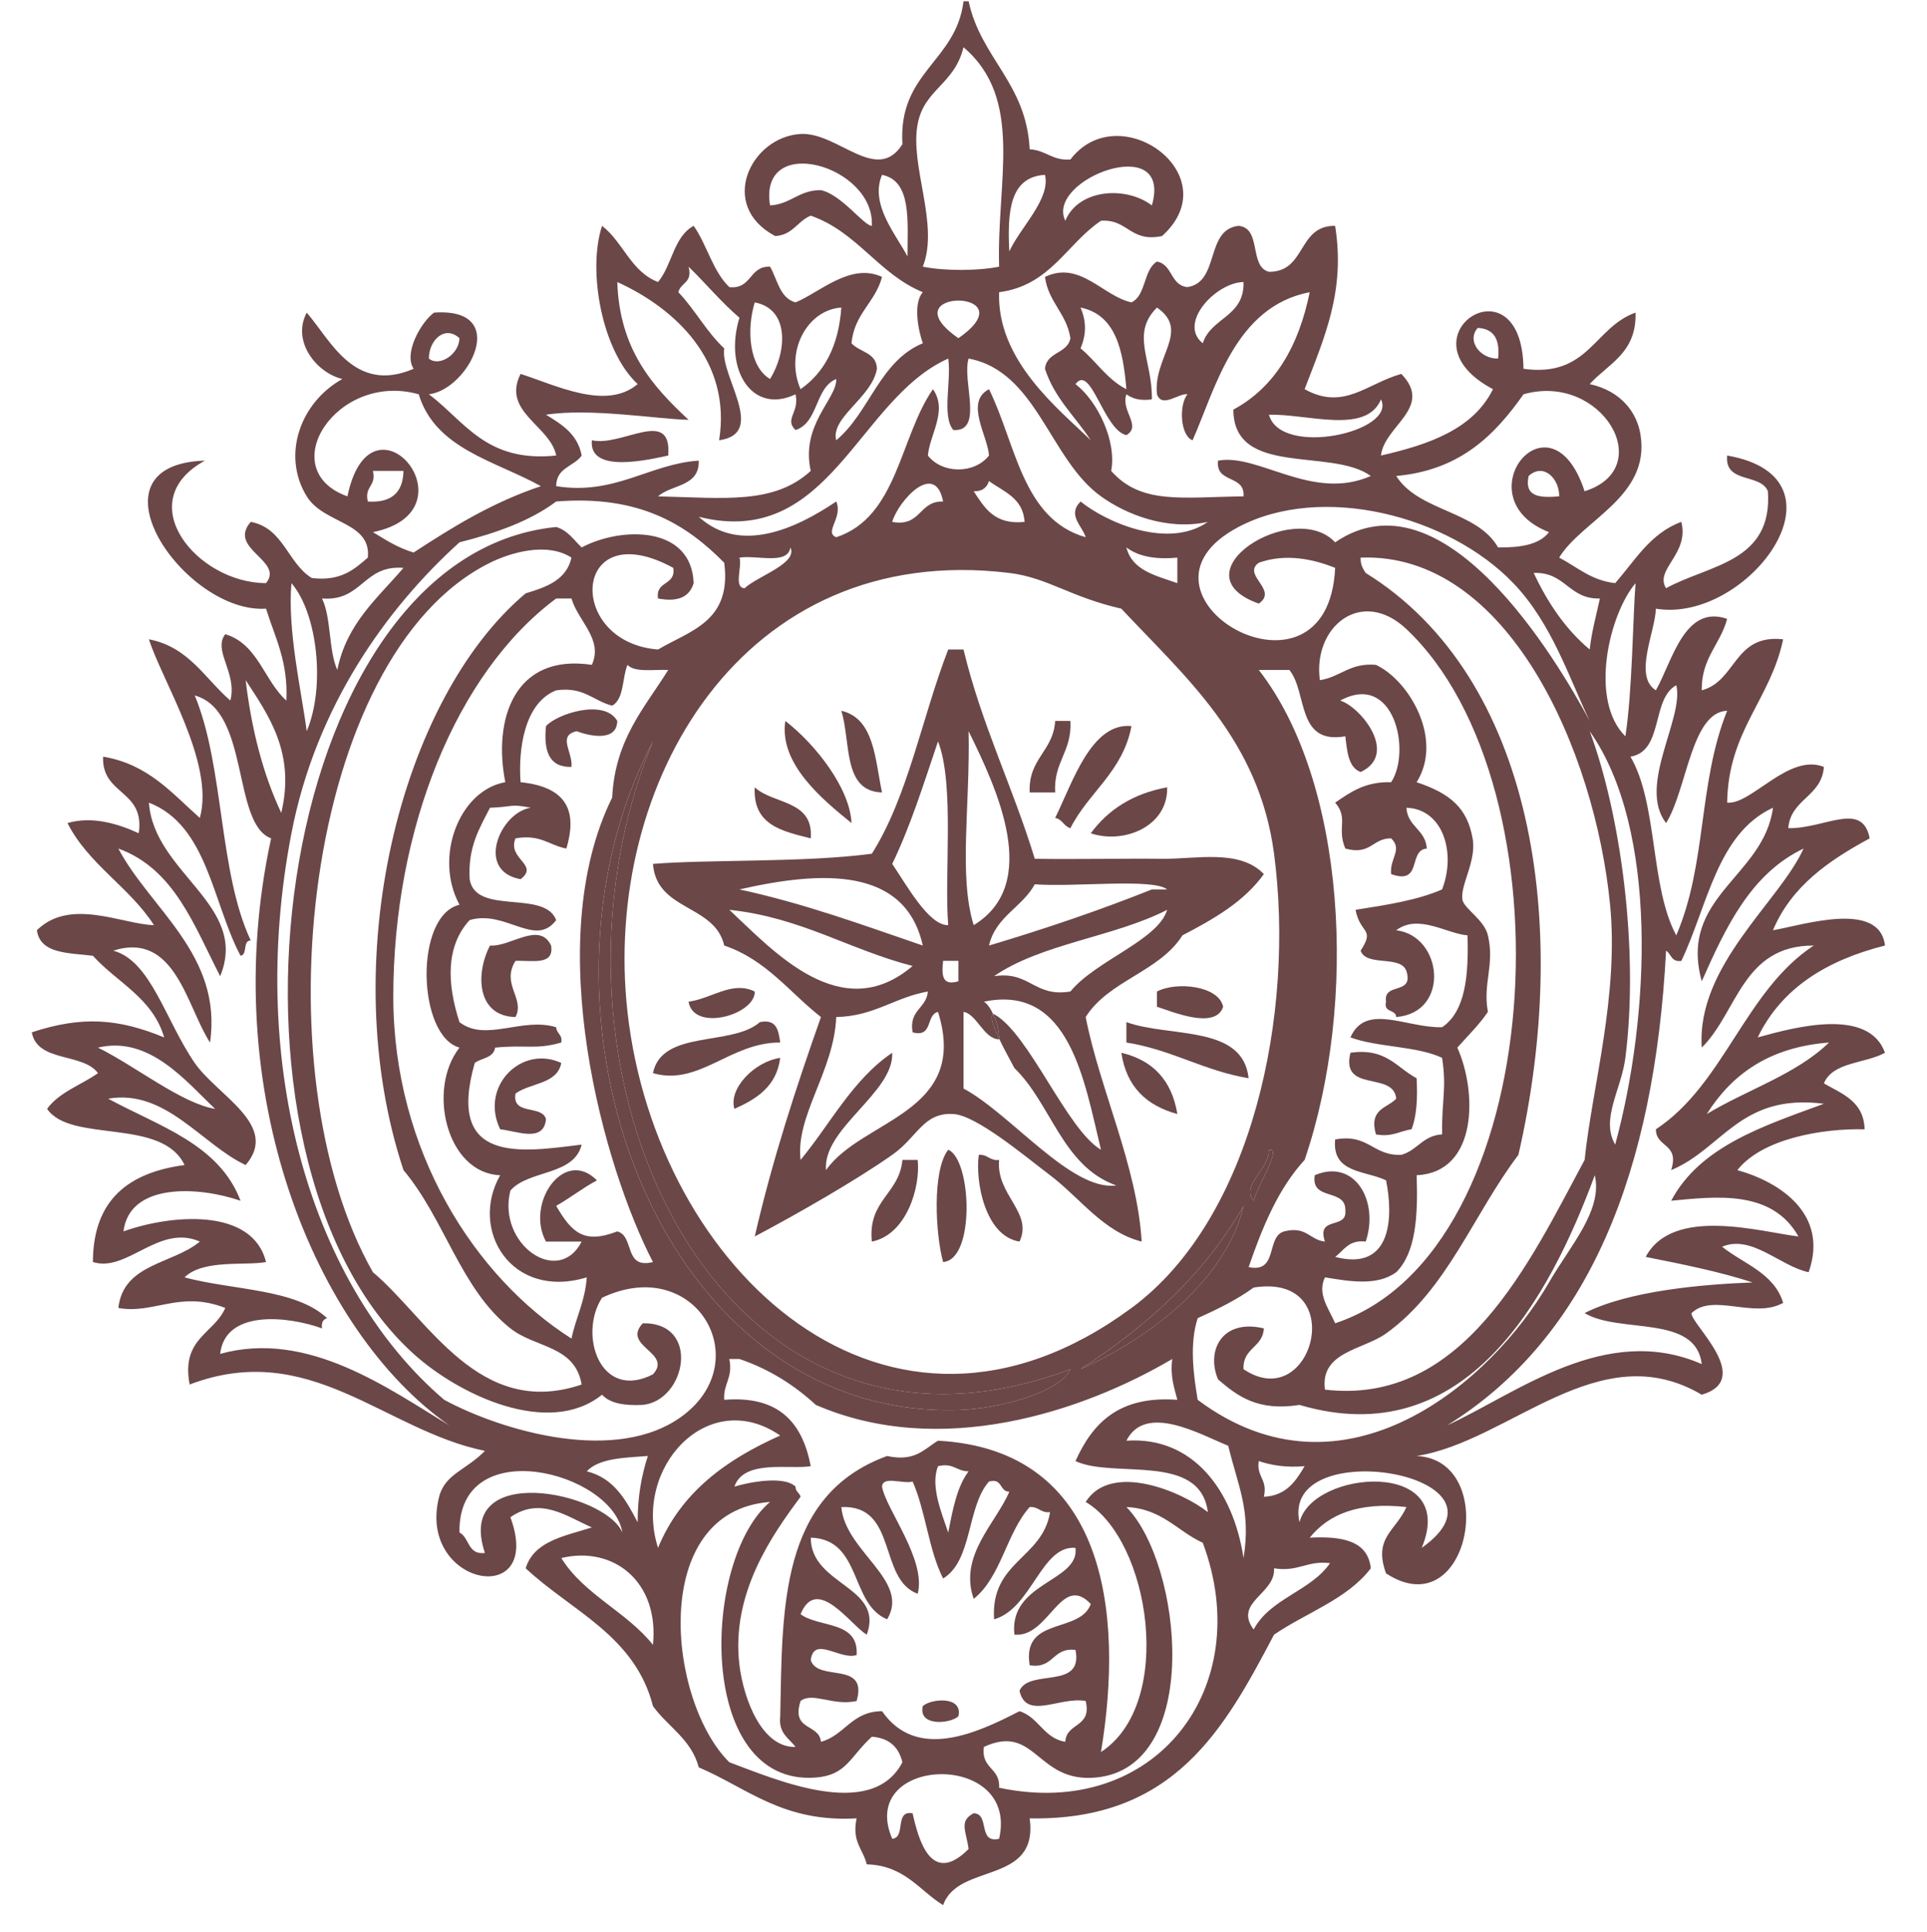 <?xml version="1.0" encoding="utf-8"?>
<!-- Generator: Adobe Illustrator 12.0.0, SVG Export Plug-In . SVG Version: 6.00 Build 51448)  -->
<!DOCTYPE svg PUBLIC "-//W3C//DTD SVG 1.1//EN" "http://www.w3.org/Graphics/SVG/1.1/DTD/svg11.dtd">
<svg  version="1.1" id="Calque_1" xmlns="http://www.w3.org/2000/svg" xmlns:xlink="http://www.w3.org/1999/xlink" width="378.2" height="379.1"
	 viewBox="0 0 378.2 379.1" overflow="visible" enable-background="new 0 0 378.2 379.1" xml:space="preserve">
<g>
	<g id="XMLID_8_">
		<g>
			<path fill="#6B4748" d="M365.959,221.6c-8.229-0.21-20.119,1.811-24.979,8.01c8.359,2.32,18.01,8.65,13.989,20.03
				c-5.54-1.14-11.181-7.46-16.989-5c4.26,3.4,10.189,5.14,11.989,11.01c-5.688,3.21-13.779-2.01-17.979,2.011
				c-0.35,1.96,12.439,12.949,2,16.021c-20.14-11.91-37.689,9.17-55.959,12.021c16.42,0.761,10.438,33.749-6,23.039
				c-2.562-7.01,1.898-8.3,4-13.02c-9.361-1.04-15.261,1.399-18.98,6.01c6.32-0.33,11.41,0.57,11.99,6.01
				c-4.61,6.062-12.649,8.69-18.99,13.021c-9.689,18.33-19.479,36.56-47.961,36.05c1.791,13.15-14.069,8.6-16.989,17.03
				c-4.74-2.932-7.55-7.79-14.99-8.011c-0.7-2.971-2.97-4.359-1.99-9.021c-14.49,0.83-21.4-5.93-30.98-10.01
				c-1.47-5.54-6.06-7.95-8.99-12.021c-3.52-13.84-16.03-18.66-24.98-27.04c1.63-5.38,7.69-6.318,12.99-8.02
				c-5.01-2.19-10.1-6.09-15.99-2c6.74,18.29-18.45,13.438-13.99-4.01c1.15-4.5,5.29-5.21,8.99-9.011
				c-19.73-4.011-34.36-22-57.95-13.021c-1.729-9.08,4.771-9.91,6.99-15.021c-8.9-3.5-14.03,1.271-20.98,0
				c0.95-8.729,10.74-8.609,15.99-13.029c-8.06-3.54-14.31,6.16-20.99,4.01c0.04-12.32,7.12-17.57,17.99-19.03
				c-4.46-9.37-22.32-4.229-26.979-11.02c2.38-3.29,6.67-4.66,9.99-7.01c-2.96-4.04-11.92-2.061-12.99-8.011
				c9.91-3.26,17-2.689,25.979,1c-2.26-7.75-9.24-10.76-13.99-16.02c-4.74-0.59-10.34-0.32-10.99-5.01
				c6.54-6.45,16.84-1.141,22.979-1c-4.83-7.511-12.81-11.86-16.979-20.03c4.76-1.4,9.85,0.08,13.99,2c1.25-8.6-7.29-7.39-7-15.03
				c8.87,1.471,13.5,7.181,18.99,12.021c2.99-10.7-7.44-26.971-9.99-35.05c7.82,1.5,10.97,7.699,15.98,12.02
				c1.4-5.45-3.5-9.8-1-13.02c6.42,1.909,7.6,9.079,11.99,13.02c0.38-7.72-2.26-12.43-3.99-18.03
				c-15.97,1.051-36.17-28.3-11.99-29.05c-14.68,8-1.61,24.01,11.99,24.04c3.64-4.43-7.64-6.7-3-12.02
				c6.46,1.199,7.23,8.119,11.99,11.02c5.68,0.68,8.31-1.689,10.99-4.01c0.71-7.07-8.65-6.58-11.99-12.021
				c-4.98-8.109-1.24-18.47,7-23.029c-4.91-1.12-10.05-7.271-7-13.021c4.66,5.351,9.32,16.021,20.98,11.021
				c-2.02-3.08,1.48-9.181,4-11.021c15.22-1.1,6.78,15.13-1,16.021c7.04,5.3,11.23,13.46,24.98,12.02
				c-1.15-5.87-10.75-8.56-6.99-16.02c7.12,2.3,16.83,7.199,22.98,2c-7.07-6.57-9.87-22.351-6.99-31.051
				c4.15,3.19,5.67,9.011,10.99,11.021c2.74-3.26,3.07-8.94,6.99-11.021c2.62,3.721,3.75,8.931,7,12.021
				c4.46,0.47,3.84-4.16,7.99-4.01c1.47,2.529,1.87,6.14,5,7.01c4.74-1.93,10.77-7.87,16.98-5c-1.31,5.02-5.47,7.2-5.99,13.02
				c1.56,1.771,4.9,1.761,4.99,5.011c-1,5.689-9.14,9.51-7.99,14.02c6.56-5.45,8.5-15.52,16.99-19.03c-0.87-2.479-1.96-7.77,0-10.02
				c-8.73-3.61-12.85-11.83-21.99-15.021c-2.61,1.051-3.51,3.82-6.99,4c-11.32-6.02-4.77-19.46,4.99-20.029
				c7.29-0.42,14.99,9.939,19.99,2.01c-0.86-14.22,10.54-16.15,11.99-28.05c0.33,0,0.67,0,1,0c2.43,11.25,11.33,16.02,11.989,29.05
				c3.182,0.15,4.4,2.27,7.99,2c9.57-12.521,31.19,3.11,17.99,15.02c-6.3,1.311-6.641-3.359-11.99-3
				c-6.77,4.561-9.959,12.721-19.99,14.021c-0.479,13.42,11.75,22.97,17.99,29.05c-3.029-4.649-7.119-8.22-8.99-14.02
				c0.291-3.38,4.432-2.91,4.99-6.011c-0.76-4.92-4.32-7.02-4.99-12.02c6.871-3.28,11.352,3.78,16.98,5c2.92-1.41,2.301-6.38,5-8.01
				c3.1,0.569,2.631,4.71,5.99,5.01c6.369-0.97,3.43-11.26,10-12.021c4.63,0.37,2.01,8,5.988,9.021
				c7.361,0.03,5.562-9.12,12.99-9.021c2.041,12.801-2.07,21.79-5.99,32.051c7.682,4.27,12.171-1.091,18.98-3
				c6.399,6.62-3.39,10.189-3.99,16.02c9.49-2.17,18.121-5.2,21.98-13.02c-19.07-10.12,5.71-26.46,5.988-4
				c12.771,1.77,13.852-8.16,21.99-11.021c0.24,7.92-5.34,10.01-9,14.021c6.041,1.31,9.301,5.47,9.99,10.02
				c1.87,12.11-11.48,16.65-15.98,24.03c3.521,1.82,6.211,4.46,10.99,5.01c3.91-4.43,6.892-9.79,12.99-12.02
				c1.61,6.319-5.32,9.33-3,13.02c8.37-4.63,20.95-5.04,19.99-19.03c-1.432-3.58-8.551-1.439-8-7.01
				c25.359,4.39,3.979,33.07-13.99,30.05c-0.119,4.59-4.449,13.221,0,16.021c3.2-5.601,5.58-16.931,13.99-14.021
				c-1.32,5.021-5.061,7.62-4.99,14.021c6.86-1.8,6.26-11.08,15.979-10.01c-2.479,11.869-10.778,17.899-10.988,32.05
				c4.689,0.5,12.09-9.78,18.988-7.01c-0.448,5.899-6.469,6.199-7,12.02c7.182,0.14,14.541-5.44,15.99,2
				c-8,4.34-15.33,9.34-18.99,18.03c5.871-1,20.922-5.95,21.99,3c-11.449,2.89-20.31,8.359-24.979,18.029
				c7.42-2.06,21.76-5.899,24.979,3.011c-3.858,2.14-10.24,1.76-11.99,6.01C361.549,214.66,365.799,216.09,365.959,221.6z
				 M355.97,185.54c-14.021-0.03-14.938,13.069-21.979,20.029c-1.08-16.14,15.32-28.67,19.979-39.06
				c-10.38,4.96-15.261,15.43-19.979,26.04c-4.6-16.69,12.18-20.45,13.979-34.05c-10.96,5.04-12.81,19.21-17.979,30.05
				c-1.97,0.3-1.98-1.35-3-2.01c-2.271,43.13-14.99,75.791-42.959,93.149c13.719-6.31,31.119-20.26,49.959-12.02
				c-1.18-9.84-16.13-5.87-22.99-10.011c8.701-4.42,23.25-5.641,32.98-6.011c-6.54-2.13-13.771-3.568-20.99-5.01
				c5.34-10.06,22.771-4.85,29.979-4.01c-5.21-9.23-16.171-7.84-24.979-7.011c5.67-10.67,18.03-14.641,29.979-19.029
				c-16.431-2.11-19.859,8.81-29.979,13.02c1.68-5.35-2.99-4.34-3-8.01C338.44,212.71,342.48,194.39,355.97,185.54z M334.98,218.6
				c7.899-4.77,17.569-7.78,23.989-14.03C347.209,205.48,339.891,210.82,334.98,218.6z M328.991,183.54
				c6.049-14.051,4.239-29.811,9.989-44.07c-7.08,0.26-7.87,15.47-11.989,22.04c-5.671-7.37,3.609-20.6,2-27.05
				c-4.961,2.71-2.431,12.93-8.99,14.02C325.411,157.74,323.831,174.03,328.991,183.54z M319,144.48c1.369-8.649,1.49-23.87,2-30.05
				C315.75,120.65,311.87,137.43,319,144.48z M312,143.48c6.01,16.12,9.729,42.63,7,64.101c-0.801,6.229-4.899,12.02-2,17.02
				C323.87,199.41,325.54,162.66,312,143.48z M311,227.61c1.49-14.35,6.74-32.18,5-50.08c-2.951-30.26-20.149-69.229-48.961-68.109
				c-0.049,1.38,0.471,2.2,1,3.01c32.961,20.4,40.371,68.91,29.971,114.18c-8.811,11.61-13.971,26.46-25.979,35.051
				c-4.5,3.229-12.99,3.569-11.99,11.021C287.23,275.85,300.25,247.59,311,227.61z M314,117.44c-6.17,0.17-6.74-5.27-12.99-5.01
				c2.771,5.9,6.271,11.07,10.99,15.021C312.4,123.84,313.299,120.74,314,117.44z M304.01,251.65c4.15-7.21,10.58-14.108,8.99-21.04
				c-8.881,24.011-25.291,54.73-57.951,45.07c-8.289,1.3-12.209-1.78-15.988-5c-2.381-5.62,0.75-11.97,8.988-10.021
				c-0.198,3.811-4.198,3.801-3.988,8.011c13.609,9.16,20.939-19.04,1.988-16.021c-3.278,2.38-7.079,4.25-10.988,6.011
				c-1.609,5-0.87,10.829,0,16.021C263.86,296.23,292.831,271.07,304.01,251.65z M311,96.4c14.49-4.569,3.271-23.399-11.99-19.029
				c-5.649,8.02-12.449,14.899-24.979,16.029c4.369,6.971,15.869,6.79,19.989,14.021c4.38,0.05,8.12-0.54,9.989-3
				C286.87,97.74,304.28,75.83,311,96.4z M312,141.47c-4.03-8.4-7.399-19.13-14.99-27.04c-12.77-13.31-37.631-19.63-53.949-11.02
				c-24.98,13.189,17.58,38.01,18.979,8.02c-4.33-1.729-9.729-2.89-14.99-1c-3.379,2.41,3.921,5.32,0,8.01
				c-16.608-5.88,6.83-20.739,14.99-12.02C283.28,91.91,305.54,129.45,312,141.47z M306.01,97.4c0.061-3.41-3.02-6.689-6-4
				C299.101,97.66,302.411,97.68,306.01,97.4z M294.021,70.36c0.399-3.739-0.801-5.87-4-6.01
				C287.771,66.9,290.57,70.46,294.021,70.36z M292.021,183.54c1.37,5.83-1.04,9.35,0,15.02c-1.761,2.58-3.96,4.71-6,7.01
				c3.89,8.65,4.06,24.48-7.989,25.04c0.289,7.98-0.15,15.21-4,19.03c-3.711,2.7-8.921,1.85-13.99,1.01
				c-1.561,3.23,0.67,5.971,2,9.011c42.08-13.881,46.699-105.33,13.99-136.209c-8.791-8.301-18.421-0.48-16.99,10.01
				c4.061-0.61,5.879-3.45,11-3c6.521,3.04,13.299,14.58,7.99,23.029c6.709,2.24,9.92,5.11,10.989,11.021
				c0.81,4.45-2.46,9.13-2,12.02C287.311,178.31,291.29,180.43,292.021,183.54z M283.03,201.57c4.58-3.09,5.229-10.109,4.99-18.029
				c-4.051-0.311-9.66-4.29-13.99-1c9.131,1.1,10.67,16.149,0,17.029c-0.09-1.579-2.55-0.79-2-3.01c-0.59-3.93,5.49-1.18,4-6.01
				c-1.109-3.22-7.88-0.78-8.99-4.01c2.9-4.431-0.08-3.21-1-8.011c6.041-0.949,12.121-1.869,16.99-4
				c2.77-7.119,0.229-15.789-7-16.029c0.229,3.77,3.76,4.24,4,8.01c-3.74,0.27-0.779,7.24-7,5.01c-0.34-3.1,2.32-4.779,0-7.01
				c-3.71-0.05-3.949,3.38-8.99,2c-1.72-4.01,0.67-5.95-2-9.01c2.98-2.03,5.852-4.15,10.99-4.01c4.03-6.141,0.53-21.761-9.99-16.021
				c4.11,1.31,11.461,10.55,4,14.021c-2.42-0.91-2.648-4.03-3-7.011c-9.688,1.7-7.379-8.63-10.99-13.02c-2,0-4,0-6,0
				c17.092,21.93,19.57,65.09,9,96.149c-5.119,5.551-8.26,13.091-10.988,21.03c5.891,1.24,3.33-6,6.988-7.01
				c4.421-1.09,4.972,1.7,7.99,2c-1.74-5.08,4.34-2.33,4-6.011c0.25-4.579-6.84-1.819-6-7.011c7.852-3.35,12.67,5.12,10,13.021
				c-3.379-0.38-4.27,1.739-6,3.01c11.36,2.97,11.371-8.26,9.99-15.021c-4.04-1.96-10.65-1.341-9.99-8.021
				c6.551-1.22,7.4,3.271,12.99,3.01c3.141-0.858,4.221-3.79,8-4.01c-0.09-6.97,0.93-8.899,0-15.02
				c-4.99-2.351-12.64-2.03-17.99-4.011C268.07,196.71,275.97,201.73,283.03,201.57z M279.03,303.73
				c20.53-14.51-27.859-22.54-23.98-5.01C257.54,288.36,286.351,286.15,279.03,303.73z M249.049,81.38
				c2.32,8.41,25.092,3.38,21.99-3.01C268.129,85.33,256.629,81.18,249.049,81.38z M239.061,90.39c7.939-1.49,18.5,8.07,29.979,3.01
				c-7.729-5.609-26.93,0.28-26.979-13.02c8.229-4.44,12.83-12.51,14.988-23.04c-14.688,2.8-18.52,18.99-22.988,29.05
				c-2.45-0.9-2.7-7.01-1-9.02c-1.75-0.271-4.98,2.819-5.99,0c-0.779-7.32,6.62-12.42,0-17.021c-5.23,5.21-0.869,10.24-1,18.021
				c-2.32,0.319-3.84-0.16-5-1c-1.15,3.26,3.061,6.159,0,8.02c-4.51-1.04-6.949-14.1-9.99-10.02c4.391,3.38,8.121,11.29,7,17.029
				c5.881,6.67,13.9,5.141,25.98,5C244.391,93.07,238.521,94.94,239.061,90.39z M261.04,306.73c-4.56-0.56-6.22,1.78-10.99,1.01
				c0.342,5.04-8.01,6.62-4,12.012C249.28,313.63,257.23,312.26,261.04,306.73z M256.049,287.7c-3.639,0.311-6.51-0.159-9-1
				c-0.488,3.159,1.802,3.54,1,7.011C252.48,293.48,254.311,290.64,256.049,287.7z M222.07,256.66
				c23.851-17.579,32.109-57.91,27.979-89.141c-2.961-22.42-17.439-34.68-29.971-48.08c-10.09-2.3-14.43-6.09-21.99-7.01
				c-52.509-6.39-79.919,41.5-74.938,86.13C128.79,249.11,174.16,291.98,222.07,256.66z M246.049,235.62
				c0.631-2.779,5.682-10.439,3-10.011C249.15,229.42,243.44,232.61,246.049,235.62z M244.061,305.73
				c1.52-9.319-1.091-14.069-3-22.029c-5.54-2.25-16.25-8.431-19.99-1C234.12,281.81,242.049,292.46,244.061,305.73z M236.061,67.36
				c1.6-5.08,8.189-5.149,8-12.02C238.62,55.44,231.12,63.44,236.061,67.36z M196.09,350.8c30.601,6.489,50.601-19.63,39.971-48.07
				c-5.04-2.29-7.98-6.688-14.99-7.01c11,11.188,15,51.13-5.99,53.08c-11.66,1.09-11.779-10.73-21.979-6.011
				C192.48,347.08,196.351,346.869,196.09,350.8z M237.061,102.41c-8.029,1.75-16.061-1.471-20.98-5.011
				c-10.1-7.239-12.58-24.55-25.979-27.04c-1.35,4.33,3.069,14.431-3,14.021c-2.3-2.7-0.35-9.66-1-14.021
				c-17.85,7.96-23.22,37.49-48.96,31.051c8.1,7.39,19.08,2.33,26.98-3c1.38,3.159-2.47,6.04,0,7.01
				c12.05-3.95,12.43-19.59,18.98-29.05c2.97,4.22-0.66,8.939-0.99,13.02c2.84,3.63,9.14,3.63,11.99,0
				c-0.19-3.76-4.831-10.52,0-13.02c5.3,10.71,6.528,25.5,18.979,29.05c-0.681-2.25-3.67-4.351-1-7.01
				C216.97,102.39,229.18,107.9,237.061,102.41z M212.081,268.67c14.25-6.42,28.699-17.971,31.979-32.051
				C236.32,250.23,224.991,260.24,212.081,268.67z M231.07,114.43c0-1.67,0-3.34,0-5.01c-4.409,0.42-7.729-0.271-10-2
				C222.2,111.97,226.879,112.95,231.07,114.43z M231.07,274.68c-0.61-2.4-1.44-4.57-1-8.01c-17.68,10.41-45.5,19.6-69.95,9.01
				c-4.17-3.83-9.02-6.979-14.99-9.01c-0.66,0-1.33,0-1.99,0c0.76,3.778-1.22,4.79-1,8.01c10.87-0.88,15.37,4.63,16.98,13.021
				c-4.01,0.699-13.15-1.421-14.98,4.011c2.57-0.801,9.68-2.25,11.99,0c-0.01,1.01,0.8,1.188,0.99,2
				c-5.42,7.289-13.73,18.869-11.99,33.06c0.82,6.6,4.36,16.2,11,16.021c-1.27-1.739-3.38-2.619-3-6.011
				c0.44-21.05-0.22-43.35,20.98-51.079c5.53,1.199,7.27-1.391,9.99-3c32.859,1.771,36.57,33.521,31.98,61.09
				c14.609-9.5,9.64-41.659-3-49.069c5-7.96,18.979-1.99,23.979,2c-1.49-11.8-18.5-6.51-25.979-10.021
				C214.391,279.331,219.549,273.82,231.07,274.68z M226.07,40.31c4.22-14.62-20.97-5.13-16.989,3.01
				C211.661,37.05,221.01,36.45,226.07,40.31z M221.07,76.37c-0.649-7.69-2.09-14.591-8.989-16.021c1.149,2.8,1.149,5.2,0,8.01
				C215.18,70.93,217.311,74.47,221.07,76.37z M209.081,341.79c0.18-3.829,5.279-2.729,4-8.011c-5.07-0.93-11.681,3.852-12.99-2.01
				c1.9-4.43,12.57-0.09,10.99-8.01c-4.561-0.562-4.221,3.779-8.99,3.01c-1.6-9.62,9.869-6.13,11.99-12.02
				c-5.871-6.211-8.181,6.67-14.99,6.01c-1.141-10.29,12.801-10.37,11.99-17.03c-6.729-0.58-8.601,11.96-15.979,14.021
				c-0.74-11.421,9.5-11.842,10.989-21.03c-1.891,0.22-2.211-1.13-4-1c-4.569,5.1-5.609,13.74-10.99,18.02
				c-2.98-8.5,4.37-14.85,6.99-21.028c-1.979-0.011-1.271-2.73-3.989-2c-4.392,4.949-3.19,15.5-9,19.028
				c-2.83-5.5-3.43-13.26-5.99-19.028c-1.76,0.568-5.87-1.21-6,1c0.72,4.38,8.73,14.31,7,21.028c-7.82-2.84-3.85-17.499-14.99-17.02
				c0.75,8.74,13.59,14.42,8.99,22.03c-7.34-2.99-4.95-15.73-14.99-16.021c-0.02,9.37,14.48,9.51,10.99,19.03
				c-3.09-1.771-9.8-11.852-12.99-4.01c3.64,2.698,11.45,1.22,11,8.01c-3.17,1.09-8.4-3.88-9,1c1.32,4.358,11.3,0.029,9,8.02
				c-4.64,1.04-8.65-1.85-11,0c-1.92,5.932,3.65,4.36,4,8.011c4.71-1.29,6.02-5.989,11.99-6.011c6.78,9.78,18.57,4.34,26.979,0
				C203.9,336.97,204.799,341.08,209.081,341.79z M198.09,49.33c2.15-4.721,8.141-10.271,7-15.021
				C198.161,34.71,197.69,41.58,198.09,49.33z M188.1,276.69c7.55-0.22,20.02-3.39,21.98-8.02
				c-69.621,26.29-108.241-59.291-81.931-123.19C100.46,198.26,128.99,278.42,188.1,276.69z M191.1,96.4
				c2.12,3.21,4.041,6.63,9.99,6.011c-0.301-4.71-4.09-5.91-6.989-8.011C193.69,95.66,192.81,96.45,191.1,96.4z M196.09,360.82
				c4.029-17.47-28-16.33-20.979,0c2.76-0.239,0.36-5.648,4-5.01c1.12,5.03,3.59,14.44,10.99,7.01c-0.49-3.58-1.94-5.5,1-7.01
				C194.34,355.9,191.799,361.78,196.09,360.82z M196.09,52.33C195.57,35.53,201.061,19.44,189.1,9.27
				c-1.76,7.3-7.67,8.181-8.99,15.021c-1.6,8.31,4.29,19.739,1,28.04C185.35,53.18,191.85,53.18,196.09,52.33z M190.1,288.71
				c-2.36,0.02-2.94-1.73-6-1.011c-1.54,3.841,0.68,9.109,2,13.021C186.98,296.27,187.8,291.75,190.1,288.71z M188.1,66.36
				C202.28,56.52,173.92,56.52,188.1,66.36L188.1,66.36z M175.11,102.41c5.7,1.04,5.18-4.15,9.99-4
				C183.51,90.27,176.27,98.34,175.11,102.41z M178.11,50.33c0.01-7.021,0.83-14.86-5-16.021
				C170.65,40.07,175.87,46.02,178.11,50.33z M177.11,345.8c-0.71-2.971-2.59-4.761-6-5.011c-4.28,3.909-4.93,7.54-10.99,8.011
				c-23.5,1.83-22.49-42.66-8.99-54.08c-23.87,1.8-20.13,39.069-7.99,51.08C151.99,349.07,171.03,357.47,177.11,345.8z
				 M171.11,44.32c0.64-11.859-22.29-18.38-19.98-4.01c4.09-0.229,5.63-3.03,9.99-3C165.23,38.23,169.49,44.25,171.11,44.32z
				 M159.12,92.4c-2.04-9.08,5.18-14.16,5-18.029c-4.24,1.76-3.44,8.56-7.99,10.01c-2.26-2.16,0.82-3.41,0-7.01
				c-8.59,4.1-14.11-4.971-11-15.021c-3.6-3.07-6.6-6.729-9.99-10.02c0.86,3.199-1.57,3.1-2,5.01c3.26,3.42,5.54,7.81,9,11.02
				c-0.89,5.4,8.52,16.721-1,18.03c2.47-15.66-8.69-25.9-19.99-31.05c0.44,13.25,6.91,20.45,13.99,27.04
				c-6.04-0.13-19.35-2.36-27.98-1c3.11,1.899,6.21,3.8,7,8.01c-1.5,2.17-5,2.33-5,6.01c11.55,1.841,18.37-4.399,27.98-5.01
				c0.16,5.17-5.37,4.64-7.99,7.01C142.21,97.7,151.9,99.02,159.12,92.4z M157.12,76.37c4.71-3.29,7.48-8.54,8-16.021
				C158.26,60.83,154,69.21,157.12,76.37z M146.13,115.43c2.6-2.43,10.47-4.83,9-8.01c-0.52,3.49-6.53,1.47-10,2
				C145.71,111.18,143.93,115.31,146.13,115.43z M151.13,74.37c3.15-4.971,4.07-13.69-3-15.03
				C146.48,64.73,147.03,71.95,151.13,74.37z M153.13,281.69c-14.16-9.76-29.03,6.37-23.98,22.04
				C133.61,292.85,142.51,286.41,153.13,281.69z M129.15,127.45c6.28-3.711,14.51-5.48,12.99-17.021
				c-7.45-7.56-16.68-13.33-32.98-12.02c-5.15,3.85-11.8,6.199-18.98,8.01c-14.26,12.89-28.17,32.149-32.98,57.09
				c-8.9,46.14,4.28,89.25,29.98,111.17c11.1,6,33.95,12.92,46.96,3.01c14.39-10.96,2.21-31.648-15.98-23.04
				c-4.71,7.25-0.34,20.33,9.99,15.03c3.94-4.271-6.21-5.479-2-10.021c11.43-0.189,8.53,15.159,0,16.021c-3.5,0.17-6.4-0.26-7.99-2
				c-10.49,8.42-28.06,0.05-36.98-8.01c-42.49-38.42-28.2-156.66,27.98-162.26c2.32,0.68,3.45,2.56,5,4.01
				c7.87-4.15,21.58-4.25,21.98,7.01c-0.77,2.56-2.87,3.8-6.99,3.01c-0.54-3.55,3.54-2.47,2.99-6.01
				C112.26,100.61,110.88,126.02,129.15,127.45z M131.15,131.46c-2.88-0.12-6.55,0.55-8-1c-1.07,2.6-0.63,6.7-3,8.01
				c-3.72-0.94-5.55-3.78-10.99-3.01c-6.29,2.479-7.46,11.63-6.99,18.03c9.77,0.989,10.97,6.359,8.99,13.02
				c-3.36-0.63-5.12-2.87-9.99-2c-1.66,4.08,4.76,5.14,1,8.01c-8.97-1.62-3.95-13.16,2-14.02c-4.08-0.83-3.44-0.15-8,0
				c-2.02,3.979-4.36,7.64-3.99,14.02c1.15,7.19,14.68,1.98,16.98,8.021c-4.09,5.51-9.92-2.08-16.98,0
				c-4.76,5.17-4.43,12.56-2,20.029c5.14,3.98,12.31-1.06,18.98,1c0.06,1.28,1.28,1.391,1,3c-5.08,1.45-6.76,0.391-12.99,1
				c-0.28,2.061-2.67,2-3.99,3.011c-5.75,20.05,9.36,17.449,20.98,16.02c-1.51,6.17-10.43,4.91-13.99,9.021
				c-2.65,10.471,9.41,18.949,13.99,10.011c-2.33,0-4.66,0-7,0c-4.08-7.471,3.55-18.562,10-12.011c-2.83,1.5-5.23,3.439-8,5
				c3.08,5.301,5.49,7.521,11.99,5.011c3.44,0.898,1.21,7.47,7,6.01c-9.49-18.24-22.14-62.58-8-91.14
				C120.71,145.04,126.54,138.87,131.15,131.46z M128.15,322.76c1.26-12.37-7.74-19.5-17.99-17.03
				C114.64,312.93,122.98,316.25,128.15,322.76z M125.15,298.72c-0.02-5.021,0.77-9.24,2-13.021c-4.65,0.351-9.56,0.431-11.99,3.011
				C120.5,290.03,122.86,294.34,125.15,298.72z M116.16,130.46c2.28-5.03-2.71-8.561-4-13.021c-1,0-2,0-3,0
				c-19.67,14.601-31.97,45.34-31.97,78.12c0,30.37,16.12,55.141,34.97,67.101c0.86-4.141,2.68-7.319,3-12.011
				c-14.79,4.49-23.13-9.318-16.99-20.04c-10.52-0.38-14.41-16.859-7.99-25.04c-8.27-2.279-8.94-25.89,0-28.04
				c-5.09-9.359-0.01-22.479,8.99-24.04C96.75,141.25,100.87,128.16,116.16,130.46z M103.17,116.43c4.1-1.22,8.02-2.64,8.99-7.01
				c-4.89-3.16-12.11-0.91-15.99,1.01c-36.47,18.05-45.4,99.92-22.98,139.21c10.84,9.101,20.8,28.88,40.97,22.04
				c-1.33-7.71-9.07-7.13-13.99-11.021c-9.78-7.739-12.85-21.351-20.98-31.051C65.69,188.9,78.46,137.18,103.17,116.43z
				 M95.17,304.73c-6.05-18.069,23.59-12.02,26.98-4.01c-1.94-11.94-32.33-19.74-31.97,0C92.17,301.73,91.75,305.15,95.17,304.73z
				 M81.18,108.42c7.66-5.01,15.49-9.851,24.98-13.021c-8.99-5-20.71-7.279-23.98-18.029C66.14,72.82,53.54,92.15,68.19,97.4
				c4.62-22.38,25.64,2.83,5,7.021C75.68,105.93,78.09,107.51,81.18,108.42z M90.18,66.36c-2.98-2.699-6.06,0.58-6,4
				C86.14,72.03,90.08,69.62,90.18,66.36z M79.19,92.4c-2,0-4,0-6,0c0.73,3.061-1.72,2.94-1,6.011
				C76.83,98.71,79.1,96.65,79.19,92.4z M79.19,111.43c-7.94-0.62-8.05,6.62-15.99,6.01c1.85,3.82,1.25,10.09,3,14.021
				C68.05,122.29,74.12,117.37,79.19,111.43z M64.2,258.66c-0.78,0.221-1.16,0.841-1,2c-6.82-2.449-19.01-3.699-19.99,5.011
				c17.21-4.82,33.18,6.938,44.97,14.02c-26.46-18.45-45.72-65.75-34.97-115.18c-7.7-2.85-4.13-25.09-14.99-28.04
				c5.79,13.88,4.68,34.7,10.99,48.07c-1.65,0.02-0.56,2.779-2,3.01c-5.54-10.47-6.46-25.58-17.98-30.05
				c0.96,13.85,19.74,20.1,13.98,34.05c-5.11-9.89-8.97-21.05-19.98-25.04c6.21,11.81,20.49,20.86,17.99,38.06
				c-4.61-7.069-6.8-21.89-18.99-18.029c7.4,2,10.19,13.62,15.99,22.04c4.41,6.399,16.74,12.229,9.99,20.029
				c-8.63-4.04-15.7-14.97-26.98-13.02c9.94,5.398,21.77,8.898,25.98,20.029c-8.15-2.811-21.77-3.641-22.98,6.011
				c9.4-3.352,25.33-4.71,27.98,6.01c-3.94,0.771-12.33-0.6-15.99,3.01C45.66,253.2,58.01,252.84,64.2,258.66z M60.2,143.48
				c3.72-8.81,2.08-23.17-3-29.05C56.39,123.77,59.16,135.54,60.2,143.48z M55.2,159.5c2.79-11.7-2.39-19-6.99-26.04
				C49.39,143.29,51.67,152.03,55.2,159.5z M19.23,205.57c7.38,3.641,16.4,10.94,22.99,12.021
				C36.55,212.25,29.32,203.15,19.23,205.57z"/>
			<path fill="#6B4748" d="M278.03,211.58c0.2,3.87,0.04,7.38-1,10.02c-2.351,0.32-3.75,1.58-6.99,1
				c-1.41-5.08,2.221-5.12,3.99-7.01c-0.51-5.49-10.949-1.04-8.99-9.01C272.04,205.57,274.101,209.51,278.03,211.58z"/>
			<path fill="#6B4748" d="M249.049,225.61c2.682-0.43-2.369,7.23-3,10.011C243.44,232.61,249.15,229.42,249.049,225.61z"/>
			<path fill="#6B4748" d="M248.049,171.52c-3.889,5.44-9.85,8.82-15.979,12.021c-4.51,7.17-14.49,8.85-18.99,16.029
				c2.771,14.2,10.08,29.101,10.99,44.061c-7.55-1.9-12.021-8.511-17.98-13.021c-4.858-3.67-14.438-11.76-18.989-12.01
				c-5.92-0.34-6.94,4.46-11.99,8.01c-7.2,5.062-18.5,11.521-26.98,16.021c3.49-15.19,8.12-29.26,12.99-43.061
				c-6.17-4.829-10.75-11.26-18.98-14.029c-1.87-8.141-13.28-6.721-13.99-16.021c10.71-0.89,29.97-0.24,42.96-2
				c7.12-11.24,9.86-26.85,14.99-40.069c1,0,2,0,3,0c3.56,14.8,9.7,27.01,13.989,41.069c9.461,0.12,17.642-0.09,24.98,0
				C234.771,168.59,243.29,166.55,248.049,171.52z M226.07,174.53c1,0,2,0,3,0c-2.78-2.25-18.239-0.409-25.979-1.01
				c-2.479,4.53-7.68,6.33-8.989,12.021C205.141,182.25,215.831,178.62,226.07,174.53z M210.081,194.56
				c4.949-6.07,17.25-10.09,18.989-16.03c-10.351,5.33-24.71,6.62-33.97,13.021C202.161,190.48,202.911,195.74,210.081,194.56z
				 M189.1,213.59c9.391,5.06,21.141,20.16,29.98,19.029c-10.58-3.761-12.711-15.979-19.99-23.04c-1.34-2.44-2.311-4.32-3-5.771
				c0.051-1.399-0.439-3.25-1.141-4.75c0.041-0.03,0.09-0.05,0.141-0.06c6.891,3.77,14.261,22.66,20.99,26.609
				c-3.261-13.43-6.15-32.569-22.979-29.05c0.64,0.37,1.31,1.33,1.851,2.5c-0.48,0.23-0.551,1.15,1.139,4.75
				c0.012,0.05,0,0.09,0,0.13c-2.988-0.02-4.389-4.979-6.989-5.38C189.1,203.57,189.1,208.58,189.1,213.59z M191.1,181.54
				c13.35-8.13,4.51-26.87-1-38.061C190.42,158.15,188.11,171.88,191.1,181.54z M188.1,192.55c0-1.33,0-2.67,0-4c-1,0-2,0-3,0
				C184.82,191.16,184.77,193.56,188.1,192.55z M175.11,169.52c2.84,4.17,7.19,12.13,10.99,12.021c-0.82-9.82,1.3-27.62-2-36.061
				C181.31,153.7,178.71,162.1,175.11,169.52z M162.12,229.61c6.99-10.02,28.22-11.108,21.98-31.05
				c-2.44,0.561-0.91,5.101-4.99,4.01c-0.76-4.43,2.7-4.63,3-8.01c-6.53,1.141-10.49,4.851-17.99,5.01
				c-0.42,10.601-8.02,19.32-7,28.04c5.89-7.12,10.23-15.79,17.99-21.029C175.48,214.4,161.39,221.45,162.12,229.61z M143.14,178.53
				c8.61,8.04,21.97,22.94,35.97,11.021C166.65,186.35,157.28,180.04,143.14,178.53z M145.13,174.53
				c12.88,2.79,24.31,7.021,35.98,11.011C177.64,169.97,161.08,170.89,145.13,174.53z"/>
			<path fill="#6B4748" d="M221.07,200.57c8.58,3.08,22.859,0.46,23.99,11.011c-8.851-1.48-15.062-5.601-23.99-7.011
				C221.07,203.24,221.07,201.9,221.07,200.57z"/>
			<path fill="#6B4748" d="M240.061,197.56c-1.54,4.66-10.37,0.78-12.99,0c0-1,0-2,0-3C230.87,192.55,239.209,193.41,240.061,197.56
				z"/>
			<path fill="#6B4748" d="M244.061,236.62c-3.279,14.08-17.73,25.631-31.98,32.051C224.991,260.24,236.32,250.23,244.061,236.62z"
				/>
			<path fill="#6B4748" d="M229.07,154.49c0.2,7.72-8.569,11.21-14.989,9.02C217.48,158.9,222.311,155.73,229.07,154.49z"/>
			<path fill="#6B4748" d="M220.081,206.58c6.199,1.46,9.91,5.42,10.989,12.02C225.03,216.96,221.07,213.26,220.081,206.58z"/>
			<path fill="#6B4748" d="M207.09,160.5c3.439-6.99,7.101-18.79,14.979-18.021c-1.7,8.971-8.399,12.94-11.989,20.03
				C208.771,162.15,208.51,160.74,207.09,160.5z"/>
			<path fill="#6B4748" d="M210.081,141.47c0.35,6.03-3.34,8-2.99,14.03c-1.67,0-3.34,0-5,0c-0.311-6.66,4.63-8.05,5-14.03
				C208.081,141.47,209.081,141.47,210.081,141.47z"/>
			<path fill="#6B4748" d="M210.081,268.67c-1.961,4.63-14.431,7.8-21.98,8.02c-59.11,1.73-87.64-78.43-59.95-131.21
				C101.84,209.38,140.46,294.96,210.081,268.67z"/>
			<path fill="#6B4748" d="M196.09,227.61c-0.649,6.892,6.729,10.301,4,16.021c-6.739-1.07-8.709-11.75-7.99-17.021
				C193.891,226.48,194.2,227.831,196.09,227.61z"/>
			<path fill="#6B4748" d="M194.95,199.06c0.7,1.5,1.19,3.351,1.141,4.75C194.4,200.21,194.47,199.29,194.95,199.06z"/>
			<path fill="#6B4748" d="M181.11,334.78c1.58-1.47,7.93-2.068,6.99,2C186.52,338.25,180.17,338.85,181.11,334.78z"/>
			<path fill="#6B4748" d="M186.1,225.61c4.59,1.881,5.35,21.58-1,22.03C183.58,242.19,182.93,229.63,186.1,225.61z"/>
			<path fill="#6B4748" d="M180.11,227.61c0.57,5.49-2.26,14.69-9,16.021c-0.82-8.17,5.39-9.29,6-16.021
				C178.11,227.61,179.11,227.61,180.11,227.61z"/>
			<path fill="#6B4748" d="M165.12,139.47c6.48,1.51,6.59,9.42,7.99,16.03C165.33,155.29,167.03,145.57,165.12,139.47z"/>
			<path fill="#6B4748" d="M154.13,141.47c5.89,4.55,12.69,13.19,12.99,20.04C161.36,156.83,152.87,149.87,154.13,141.47z"/>
			<path fill="#6B4748" d="M148.13,154.49c3.62,3.39,11.58,2.42,10.99,10.02C153.53,163.1,147.72,161.92,148.13,154.49z"/>
			<path fill="#6B4748" d="M153.13,204.57c-9.84-0.06-15.91,8.61-24.98,6.011c1.74-8.601,15.48-5.181,20.98-10.011
				C152.48,199.88,152.78,202.25,153.13,204.57z"/>
			<path fill="#6B4748" d="M153.13,207.58c-0.72,5.62-4.62,8.05-8.99,10.01C142.93,213.7,147.97,208.34,153.13,207.58z"/>
			<path fill="#6B4748" d="M148.13,194.56c0.15,4.53-11.99,8.04-12.99,2C139.74,195.93,143.69,192.4,148.13,194.56z"/>
			<path fill="#6B4748" d="M116.16,86.39c5.83,1.37,15.76-6.61,14.99,3C127.4,90.17,115.52,93.06,116.16,86.39z"/>
			<path fill="#6B4748" d="M121.15,141.47c-0.08,4.13-5.41,2.98-7.99,2.01c-3.8,0.91-0.73,4.021-1,7.01c-4.44,0.11-5.49-3.18-5-8.01
				C109.25,140.11,118.6,137.01,121.15,141.47z"/>
			<path fill="#6B4748" d="M108.16,185.54c0.66,4-3.8,2.87-6.99,3.01c-2.87,4.57,1.92,7.4,0,11.02c-7.61-0.159-7.89-8.5-5-14.029
				C100.18,185.85,105.85,180.7,108.16,185.54z"/>
			<path fill="#6B4748" d="M110.16,208.58c-0.8,4.21-6.12,3.88-8.99,6.01c-0.71,4.38,5.2,2.13,5.99,5.01
				c-0.44,4.68-5.67,2.351-8.99,2C94.1,213.2,102.33,204.95,110.16,208.58z"/>
		</g>
	</g>
</g>
</svg>
